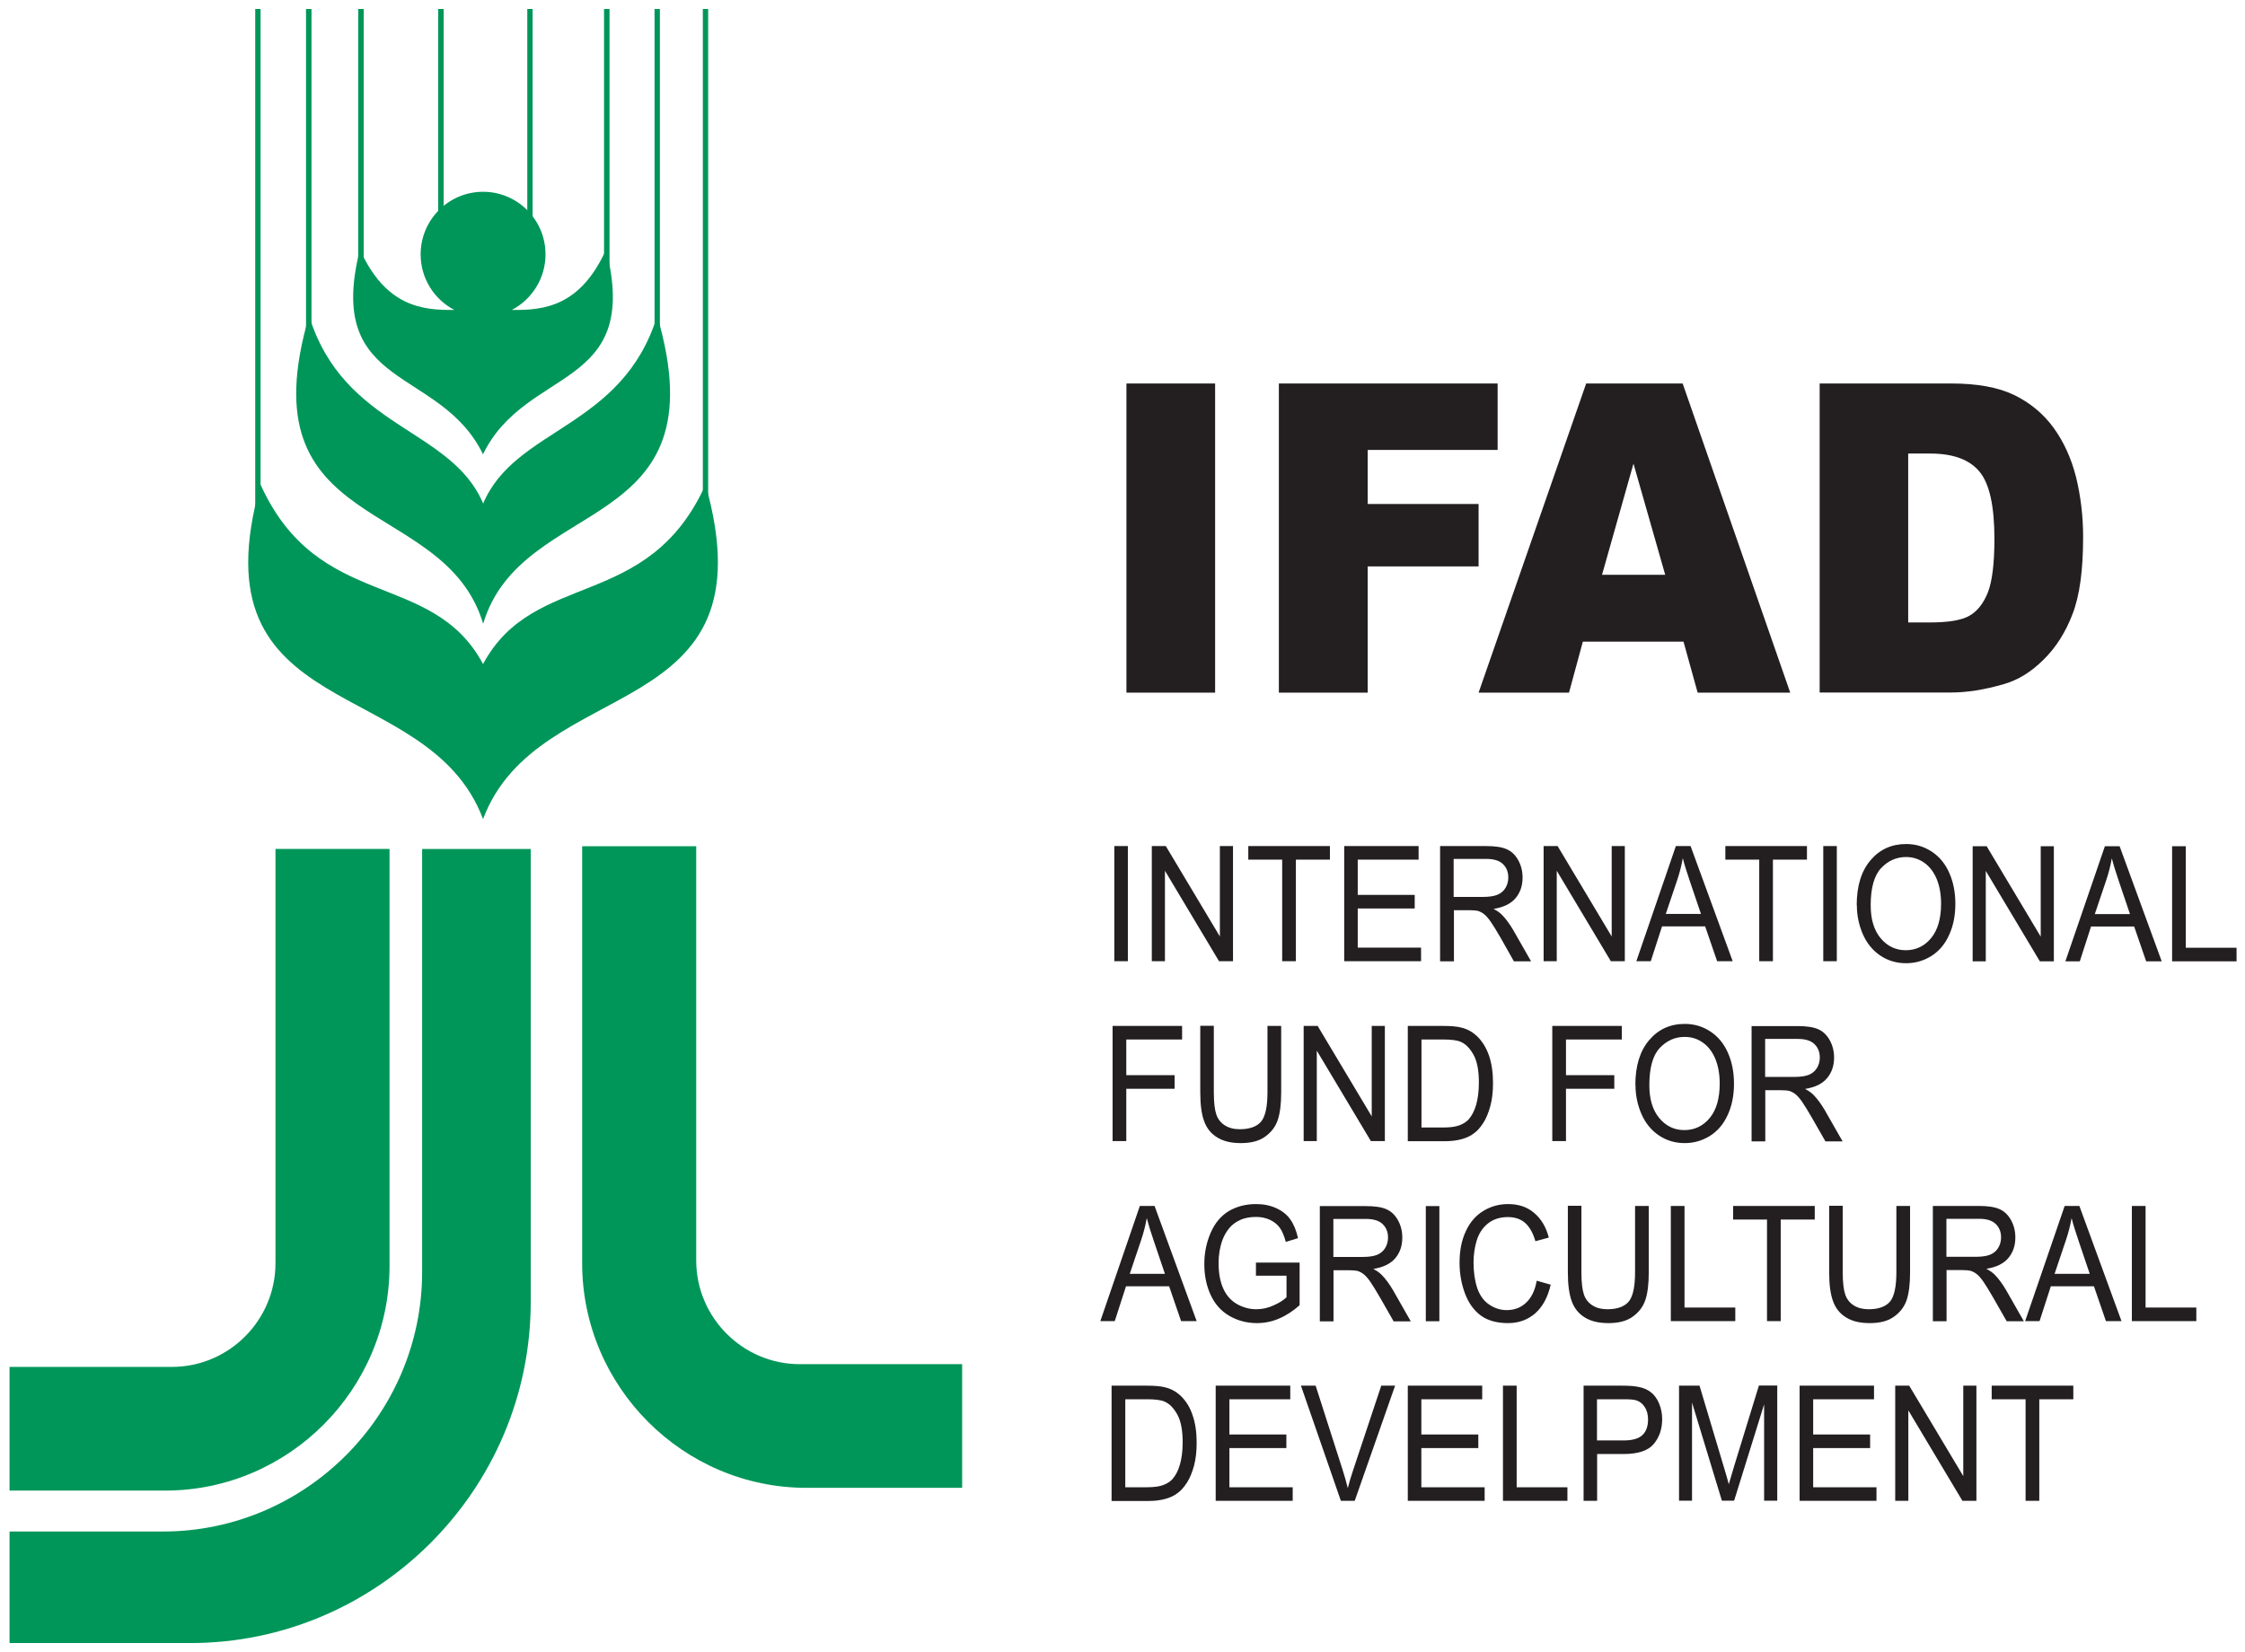 <?xml version="1.0" encoding="UTF-8"?>
<svg xmlns="http://www.w3.org/2000/svg" width="125" height="92" viewBox="0 0 125 92" fill="none">
  <g clip-path="url(#clip0_4677_38163)">
    <path fill-rule="evenodd" clip-rule="evenodd" d="M29.55 47.281H23.504V70.832C23.504 78.789 17.008 85.29 9.075 85.29H0.531V91.502H10.592C21.015 91.502 29.55 82.957 29.55 72.505V47.281Z" fill="#009659"></path>
    <path fill-rule="evenodd" clip-rule="evenodd" d="M21.689 47.278H15.338V70.353C15.338 73.524 12.744 76.122 9.581 76.122H0.531V83.01H9.203C16.068 83.01 21.689 77.378 21.689 70.498V47.27V47.278Z" fill="#009659"></path>
    <path fill-rule="evenodd" clip-rule="evenodd" d="M32.414 47.125H38.765V70.201C38.765 73.371 41.359 75.97 44.523 75.97H53.572V82.857H44.9C38.035 82.857 32.414 77.225 32.414 70.346V47.117V47.125Z" fill="#009659"></path>
    <path fill-rule="evenodd" clip-rule="evenodd" d="M26.896 45.615C23.821 37.44 10.701 40.465 14.507 26.988C17.735 34.109 24.054 31.679 26.896 36.981C29.739 31.679 36.066 34.101 39.286 26.988C43.092 40.465 29.964 37.44 26.896 45.615Z" fill="#009659"></path>
    <path fill-rule="evenodd" clip-rule="evenodd" d="M26.902 34.736C24.734 27.503 13.589 29.916 17.21 17.59C19.153 23.89 25.111 23.801 26.902 28.042C28.692 23.793 34.65 23.882 36.593 17.59C40.207 29.916 29.07 27.503 26.902 34.736Z" fill="#009659"></path>
    <path fill-rule="evenodd" clip-rule="evenodd" d="M26.898 25.307C24.497 20.367 18.049 21.775 20.04 13.898C21.47 17.052 23.477 17.285 25.3 17.261C24.183 16.682 23.421 15.515 23.421 14.164C23.421 12.241 24.978 10.68 26.898 10.68C28.817 10.68 30.374 12.241 30.374 14.164C30.374 15.507 29.611 16.682 28.495 17.261C30.318 17.285 32.317 17.052 33.747 13.898C35.738 21.767 29.29 20.359 26.889 25.307H26.898Z" fill="#009659"></path>
    <path d="M14.508 0.5V28.532H14.211V0.5H14.508Z" fill="#009659"></path>
    <path d="M17.344 0.5V20.406H17.039V0.5H17.344Z" fill="#009659"></path>
    <path d="M20.25 0.5V14.54H19.945V0.5H20.25Z" fill="#009659"></path>
    <path d="M24.704 0.5V14.54H24.398V0.5H24.704Z" fill="#009659"></path>
    <path d="M39.43 0.5V28.532H39.133V0.5H39.43Z" fill="#009659"></path>
    <path d="M36.742 0.5V23.56H36.445V0.5H36.742Z" fill="#009659"></path>
    <path d="M33.938 0.5V16.262H33.633V0.5H33.938Z" fill="#009659"></path>
    <path d="M29.657 0.5V16.262H29.359V0.5H29.657Z" fill="#009659"></path>
    <path d="M62.719 21.356H67.657V38.574H62.719V21.356ZM71.206 21.356H83.387V25.057H76.152V28.066H82.327V31.542H76.152V38.574H71.206V21.356ZM93.745 35.734H88.132L87.361 38.574H82.327L88.317 21.356H93.689L99.679 38.574H94.524L93.737 35.734H93.745ZM92.717 32.009L90.951 25.821L89.2 32.009H92.717ZM101.325 21.356H108.64C110.077 21.356 111.241 21.565 112.132 21.991C113.016 22.418 113.754 23.021 114.333 23.81C114.911 24.606 115.328 25.523 115.593 26.57C115.85 27.623 115.987 28.734 115.987 29.909C115.987 31.751 115.794 33.175 115.4 34.189C115.015 35.203 114.477 36.056 113.787 36.732C113.104 37.416 112.365 37.874 111.57 38.099C110.494 38.413 109.507 38.566 108.632 38.566H101.317V21.348L101.325 21.356ZM106.247 25.258V34.664H107.451C108.479 34.664 109.218 34.543 109.651 34.294C110.085 34.052 110.43 33.618 110.679 33.006C110.92 32.395 111.048 31.397 111.048 30.013C111.048 28.187 110.775 26.94 110.221 26.272C109.667 25.596 108.752 25.258 107.475 25.258H106.247Z" fill="#231F20"></path>
    <path d="M62.044 53.529V47.117H62.799V53.529H62.044ZM64.132 53.529V47.117H64.911L67.922 52.153V47.117H68.653V53.529H67.874L64.863 48.492V53.529H64.132ZM71.391 53.529V47.873H69.504V47.117H74.049V47.873H72.154V53.529H71.399H71.391ZM74.844 53.529V47.117H78.987V47.873H75.598V49.836H78.77V50.592H75.598V52.773H79.123V53.529H74.844ZM80.183 53.529V47.117H82.729C83.242 47.117 83.628 47.173 83.893 47.294C84.158 47.406 84.375 47.615 84.535 47.905C84.696 48.195 84.776 48.517 84.776 48.871C84.776 49.329 84.648 49.707 84.383 50.021C84.118 50.335 83.708 50.528 83.162 50.617C83.363 50.721 83.516 50.834 83.62 50.938C83.845 51.164 84.053 51.453 84.254 51.791L85.25 53.537H84.294L83.54 52.202C83.315 51.815 83.138 51.526 82.993 51.317C82.849 51.115 82.721 50.971 82.608 50.89C82.496 50.81 82.383 50.753 82.263 50.721C82.174 50.705 82.038 50.689 81.837 50.689H80.954V53.537H80.199L80.183 53.529ZM80.938 49.949H82.568C82.913 49.949 83.186 49.908 83.379 49.828C83.572 49.748 83.724 49.619 83.829 49.442C83.933 49.265 83.981 49.072 83.981 48.871C83.981 48.565 83.885 48.315 83.684 48.122C83.491 47.929 83.178 47.833 82.753 47.833H80.938V49.957V49.949ZM85.948 53.529V47.117H86.727L89.738 52.153V47.117H90.469V53.529H89.69L86.679 48.492V53.529H85.948ZM91.111 53.529L93.311 47.117H94.13L96.475 53.529H95.608L94.942 51.59H92.541L91.914 53.529H91.111ZM92.766 50.898H94.709L94.106 49.12C93.922 48.581 93.785 48.138 93.697 47.792C93.625 48.203 93.52 48.613 93.384 49.015L92.749 50.898H92.766ZM97.953 53.529V47.873H96.066V47.117H100.61V47.873H98.715V53.529H97.961H97.953ZM101.518 53.529V47.117H102.272V53.529H101.518ZM103.38 50.407C103.38 49.345 103.637 48.508 104.151 47.905C104.665 47.302 105.324 47.004 106.135 47.004C106.665 47.004 107.138 47.149 107.564 47.43C107.989 47.712 108.311 48.106 108.535 48.613C108.76 49.12 108.873 49.691 108.873 50.335C108.873 50.979 108.76 51.566 108.519 52.081C108.287 52.596 107.949 52.982 107.524 53.248C107.09 53.513 106.632 53.642 106.127 53.642C105.589 53.642 105.107 53.497 104.681 53.207C104.256 52.918 103.935 52.515 103.718 52.017C103.501 51.51 103.389 50.979 103.389 50.415L103.38 50.407ZM104.159 50.423C104.159 51.196 104.344 51.807 104.713 52.25C105.083 52.692 105.548 52.918 106.111 52.918C106.673 52.918 107.154 52.692 107.524 52.242C107.893 51.791 108.078 51.156 108.078 50.327C108.078 49.804 107.997 49.353 107.837 48.959C107.676 48.573 107.451 48.267 107.146 48.05C106.841 47.833 106.504 47.728 106.127 47.728C105.589 47.728 105.123 47.937 104.737 48.348C104.352 48.758 104.159 49.45 104.159 50.415V50.423ZM109.836 53.537V47.125H110.615L113.626 52.161V47.125H114.357V53.537H113.578L110.567 48.501V53.537H109.836ZM114.999 53.537L117.199 47.125H118.018L120.363 53.537H119.496L118.829 51.598H116.428L115.802 53.537H114.999ZM116.653 50.906H118.596L117.994 49.128C117.81 48.589 117.673 48.146 117.585 47.8C117.512 48.211 117.408 48.621 117.272 49.023L116.637 50.906H116.653ZM120.941 53.537V47.125H121.704V52.781H124.53V53.537H120.949H120.941ZM61.948 63.546V57.134H65.818V57.89H62.711V59.877H65.401V60.634H62.711V63.546H61.948ZM70.572 57.134H71.335V60.843C71.335 61.487 71.27 62.002 71.142 62.38C71.013 62.758 70.773 63.064 70.435 63.305C70.098 63.546 69.648 63.659 69.094 63.659C68.54 63.659 68.115 63.554 67.778 63.345C67.432 63.136 67.191 62.838 67.047 62.444C66.902 62.05 66.83 61.519 66.83 60.835V57.126H67.585V60.827C67.585 61.382 67.633 61.792 67.721 62.058C67.81 62.323 67.97 62.525 68.195 62.669C68.42 62.814 68.701 62.887 69.022 62.887C69.584 62.887 69.978 62.742 70.219 62.46C70.451 62.179 70.572 61.632 70.572 60.827V57.126V57.134ZM72.587 63.546V57.134H73.366L76.377 62.171V57.134H77.108V63.546H76.329L73.318 58.51V63.546H72.587ZM78.385 63.546V57.134H80.36C80.809 57.134 81.147 57.166 81.38 57.23C81.709 57.311 81.99 57.472 82.223 57.689C82.528 57.979 82.753 58.341 82.905 58.783C83.058 59.226 83.13 59.733 83.13 60.312C83.13 60.803 83.082 61.229 82.978 61.607C82.873 61.986 82.745 62.299 82.584 62.541C82.423 62.79 82.255 62.983 82.062 63.12C81.877 63.265 81.645 63.369 81.38 63.442C81.115 63.514 80.802 63.554 80.456 63.554H78.385V63.546ZM79.139 62.79H80.368C80.745 62.79 81.042 62.75 81.259 62.669C81.476 62.589 81.645 62.476 81.773 62.34C81.95 62.138 82.094 61.865 82.191 61.527C82.287 61.189 82.343 60.779 82.343 60.288C82.343 59.62 82.247 59.105 82.046 58.743C81.845 58.381 81.612 58.139 81.331 58.019C81.131 57.93 80.802 57.89 80.352 57.89H79.147V62.79H79.139ZM86.43 63.546V57.134H90.3V57.89H87.193V59.877H89.883V60.634H87.193V63.546H86.43ZM91.055 60.425C91.055 59.362 91.312 58.526 91.826 57.922C92.34 57.319 92.998 57.021 93.809 57.021C94.339 57.021 94.813 57.166 95.239 57.448C95.664 57.729 95.985 58.123 96.21 58.63C96.435 59.137 96.547 59.709 96.547 60.352C96.547 60.996 96.435 61.583 96.194 62.098C95.961 62.613 95.624 62.999 95.198 63.265C94.765 63.53 94.307 63.659 93.801 63.659C93.263 63.659 92.781 63.514 92.356 63.225C91.93 62.935 91.609 62.533 91.392 62.034C91.176 61.527 91.063 60.996 91.063 60.433L91.055 60.425ZM91.834 60.441C91.834 61.213 92.019 61.825 92.388 62.267C92.757 62.71 93.223 62.935 93.785 62.935C94.347 62.935 94.829 62.71 95.198 62.259C95.568 61.809 95.752 61.173 95.752 60.344C95.752 59.821 95.672 59.371 95.512 58.976C95.351 58.59 95.126 58.284 94.821 58.067C94.516 57.85 94.179 57.745 93.801 57.745C93.263 57.745 92.798 57.955 92.412 58.365C92.027 58.775 91.834 59.467 91.834 60.433V60.441ZM97.527 63.554V57.142H100.072C100.586 57.142 100.972 57.198 101.237 57.319C101.502 57.431 101.718 57.641 101.879 57.93C102.04 58.22 102.12 58.542 102.12 58.896C102.12 59.355 101.991 59.733 101.726 60.046C101.461 60.36 101.06 60.553 100.506 60.642C100.707 60.746 100.859 60.859 100.964 60.964C101.188 61.189 101.397 61.479 101.598 61.817L102.594 63.562H101.638L100.875 62.227C100.65 61.841 100.474 61.551 100.329 61.342C100.185 61.141 100.056 60.996 99.944 60.915C99.831 60.835 99.719 60.779 99.599 60.746C99.51 60.73 99.374 60.714 99.173 60.714H98.29V63.562H97.535L97.527 63.554ZM98.282 59.974H99.912C100.257 59.974 100.53 59.934 100.723 59.853C100.915 59.773 101.068 59.644 101.172 59.467C101.277 59.29 101.325 59.097 101.325 58.896C101.325 58.59 101.229 58.341 101.028 58.148C100.835 57.955 100.522 57.858 100.096 57.858H98.282V59.982V59.974ZM61.266 73.572L63.466 67.159H64.285L66.629 73.572H65.762L65.096 71.633H62.695L62.069 73.572H61.266ZM62.92 70.941H64.863L64.261 69.162C64.076 68.623 63.94 68.181 63.851 67.835C63.779 68.245 63.675 68.656 63.538 69.058L62.904 70.941H62.92ZM69.93 71.061V70.313H72.362V72.687C71.993 73.017 71.608 73.266 71.206 73.435C70.813 73.604 70.403 73.684 69.986 73.684C69.424 73.684 68.91 73.548 68.452 73.282C67.994 73.017 67.641 72.622 67.408 72.115C67.175 71.609 67.055 71.037 67.055 70.402C67.055 69.766 67.175 69.195 67.408 68.656C67.641 68.117 67.978 67.714 68.412 67.449C68.853 67.191 69.351 67.055 69.93 67.055C70.347 67.055 70.716 67.127 71.054 67.28C71.391 67.433 71.656 67.642 71.841 67.907C72.033 68.173 72.178 68.527 72.274 68.953L71.592 69.162C71.503 68.833 71.399 68.575 71.27 68.39C71.142 68.205 70.957 68.052 70.724 67.939C70.492 67.827 70.227 67.771 69.938 67.771C69.592 67.771 69.287 67.827 69.038 67.948C68.781 68.068 68.581 68.221 68.428 68.414C68.275 68.607 68.155 68.817 68.067 69.05C67.922 69.444 67.85 69.879 67.85 70.337C67.85 70.909 67.938 71.383 68.115 71.769C68.291 72.156 68.548 72.437 68.886 72.63C69.223 72.815 69.576 72.912 69.954 72.912C70.283 72.912 70.604 72.84 70.917 72.695C71.23 72.558 71.471 72.405 71.632 72.244V71.045H69.945L69.93 71.061ZM73.487 73.58V67.167H76.032C76.546 67.167 76.931 67.223 77.196 67.344C77.461 67.457 77.678 67.666 77.839 67.956C77.999 68.245 78.079 68.567 78.079 68.921C78.079 69.38 77.951 69.758 77.686 70.072C77.421 70.385 77.011 70.579 76.466 70.667C76.666 70.772 76.819 70.884 76.923 70.989C77.148 71.214 77.357 71.504 77.558 71.842L78.553 73.588H77.598L76.835 72.252C76.61 71.866 76.433 71.576 76.289 71.367C76.144 71.166 76.016 71.021 75.903 70.941C75.791 70.86 75.679 70.804 75.558 70.772C75.47 70.756 75.333 70.74 75.133 70.74H74.249V73.588H73.495L73.487 73.58ZM74.241 69.999H75.871C76.217 69.999 76.49 69.959 76.682 69.879C76.875 69.798 77.028 69.669 77.132 69.492C77.236 69.315 77.284 69.122 77.284 68.921C77.284 68.615 77.188 68.366 76.987 68.173C76.795 67.98 76.482 67.883 76.056 67.883H74.241V70.007V69.999ZM79.388 73.58V67.167H80.143V73.58H79.388ZM85.579 71.327L86.342 71.544C86.181 72.244 85.892 72.775 85.483 73.137C85.065 73.499 84.567 73.684 83.965 73.684C83.363 73.684 82.841 73.548 82.456 73.266C82.07 72.984 81.773 72.574 81.572 72.043C81.372 71.512 81.267 70.933 81.267 70.321C81.267 69.653 81.38 69.074 81.612 68.575C81.837 68.076 82.166 67.698 82.584 67.441C83.002 67.183 83.467 67.055 83.973 67.055C84.551 67.055 85.033 67.215 85.418 67.545C85.812 67.875 86.085 68.334 86.237 68.921L85.491 69.122C85.354 68.656 85.162 68.318 84.913 68.1C84.664 67.883 84.343 67.779 83.957 67.779C83.515 67.779 83.146 67.899 82.849 68.133C82.552 68.374 82.343 68.688 82.223 69.082C82.102 69.476 82.046 69.887 82.046 70.313C82.046 70.86 82.118 71.335 82.255 71.745C82.399 72.148 82.616 72.453 82.921 72.654C83.218 72.856 83.548 72.96 83.893 72.96C84.318 72.96 84.68 72.823 84.969 72.55C85.266 72.276 85.467 71.866 85.563 71.327H85.579ZM91.039 67.159H91.802V70.868C91.802 71.512 91.738 72.027 91.609 72.405C91.481 72.783 91.24 73.089 90.903 73.33C90.565 73.572 90.116 73.684 89.562 73.684C89.008 73.684 88.582 73.58 88.245 73.371C87.9 73.161 87.659 72.864 87.514 72.469C87.37 72.075 87.297 71.544 87.297 70.86V67.151H88.052V70.852C88.052 71.407 88.1 71.818 88.189 72.083C88.277 72.349 88.438 72.55 88.662 72.695C88.887 72.84 89.168 72.912 89.489 72.912C90.052 72.912 90.445 72.767 90.686 72.486C90.919 72.204 91.039 71.657 91.039 70.852V67.151V67.159ZM93.03 73.572V67.159H93.793V72.815H96.62V73.572H93.038H93.03ZM98.386 73.572V67.915H96.499V67.159H101.044V67.915H99.149V73.572H98.394H98.386ZM105.589 67.159H106.351V70.868C106.351 71.512 106.287 72.027 106.159 72.405C106.03 72.783 105.789 73.089 105.452 73.33C105.115 73.572 104.665 73.684 104.111 73.684C103.557 73.684 103.132 73.58 102.794 73.371C102.449 73.161 102.208 72.864 102.064 72.469C101.919 72.075 101.847 71.544 101.847 70.86V67.151H102.602V70.852C102.602 71.407 102.65 71.818 102.738 72.083C102.826 72.349 102.987 72.55 103.212 72.695C103.437 72.84 103.718 72.912 104.039 72.912C104.601 72.912 104.994 72.767 105.235 72.486C105.468 72.204 105.589 71.657 105.589 70.852V67.151V67.159ZM107.62 73.572V67.159H110.165C110.679 67.159 111.065 67.215 111.33 67.336C111.595 67.449 111.812 67.658 111.972 67.948C112.133 68.237 112.213 68.559 112.213 68.913C112.213 69.372 112.085 69.75 111.82 70.064C111.555 70.377 111.153 70.571 110.599 70.659C110.8 70.764 110.952 70.876 111.057 70.981C111.282 71.206 111.49 71.496 111.691 71.834L112.687 73.58H111.731L110.968 72.244C110.744 71.858 110.567 71.568 110.422 71.359C110.278 71.158 110.149 71.013 110.037 70.933C109.925 70.852 109.812 70.796 109.692 70.764C109.603 70.748 109.467 70.731 109.266 70.731H108.383V73.58H107.628L107.62 73.572ZM108.375 69.991H110.005C110.35 69.991 110.623 69.951 110.816 69.871C111.009 69.79 111.161 69.661 111.265 69.484C111.37 69.307 111.418 69.114 111.418 68.913C111.418 68.607 111.322 68.358 111.121 68.165C110.928 67.972 110.615 67.875 110.19 67.875H108.375V69.999V69.991ZM112.759 73.572L114.959 67.159H115.778L118.123 73.572H117.256L116.589 71.633H114.188L113.562 73.572H112.759ZM114.413 70.941H116.356L115.754 69.162C115.569 68.623 115.433 68.181 115.345 67.835C115.272 68.245 115.168 68.656 115.031 69.058L114.397 70.941H114.413ZM118.701 73.572V67.159H119.464V72.815H122.29V73.572H118.709H118.701ZM61.892 83.581V77.168H63.867C64.317 77.168 64.654 77.201 64.887 77.265C65.216 77.345 65.497 77.506 65.73 77.724C66.035 78.013 66.26 78.375 66.404 78.818C66.557 79.26 66.629 79.767 66.629 80.346C66.629 80.837 66.581 81.264 66.477 81.642C66.372 82.02 66.244 82.334 66.083 82.575C65.923 82.825 65.754 83.018 65.561 83.154C65.377 83.299 65.144 83.404 64.879 83.476C64.614 83.549 64.301 83.589 63.956 83.589H61.884L61.892 83.581ZM62.647 82.825H63.875C64.253 82.825 64.55 82.784 64.766 82.704C64.983 82.623 65.152 82.511 65.28 82.374C65.457 82.173 65.602 81.899 65.698 81.561C65.794 81.223 65.85 80.813 65.85 80.322C65.85 79.654 65.754 79.139 65.553 78.778C65.353 78.415 65.12 78.174 64.839 78.053C64.638 77.965 64.309 77.925 63.859 77.925H62.655V82.825H62.647ZM67.689 83.581V77.168H71.841V77.925H68.452V79.888H71.624V80.644H68.452V82.825H71.977V83.581H67.697H67.689ZM74.659 83.581L72.435 77.168H73.254L74.747 81.827C74.868 82.197 74.964 82.551 75.044 82.873C75.133 82.527 75.237 82.173 75.357 81.827L76.907 77.168H77.678L75.43 83.581H74.651H74.659ZM78.385 83.581V77.168H82.528V77.925H79.139V79.888H82.311V80.644H79.139V82.825H82.664V83.581H78.385ZM83.684 83.581V77.168H84.447V82.825H87.273V83.581H83.692H83.684ZM88.173 83.581V77.168H90.332C90.71 77.168 91.007 77.192 91.208 77.233C91.489 77.281 91.73 77.385 91.914 77.53C92.107 77.675 92.26 77.884 92.372 78.15C92.484 78.415 92.549 78.705 92.549 79.027C92.549 79.574 92.396 80.033 92.083 80.411C91.77 80.789 91.208 80.974 90.397 80.974H88.927V83.581H88.173ZM88.927 80.218H90.413C90.903 80.218 91.248 80.113 91.457 79.912C91.665 79.711 91.762 79.421 91.762 79.051C91.762 78.785 91.706 78.552 91.577 78.359C91.457 78.166 91.296 78.045 91.095 77.981C90.967 77.941 90.734 77.925 90.389 77.925H88.919V80.218H88.927ZM93.488 83.581V77.168H94.628L95.985 81.706C96.114 82.133 96.202 82.446 96.258 82.656C96.323 82.422 96.427 82.076 96.563 81.626L97.936 77.16H98.956V83.573H98.225V78.206L96.555 83.573H95.873L94.211 78.11V83.573H93.48L93.488 83.581ZM100.201 83.581V77.168H104.344V77.925H100.956V79.888H104.127V80.644H100.956V82.825H104.481V83.581H100.201ZM105.524 83.581V77.168H106.303L109.314 82.205V77.168H110.045V83.581H109.266L106.255 78.544V83.581H105.524ZM112.783 83.581V77.925H110.896V77.168H115.441V77.925H113.546V83.581H112.791H112.783Z" fill="#231F20"></path>
  </g>
  <defs>
    <clipPath id="clip0_4677_38163">
      <rect width="124" height="91" fill="white" transform="translate(0.531 0.5)"></rect>
    </clipPath>
  </defs>
</svg>
